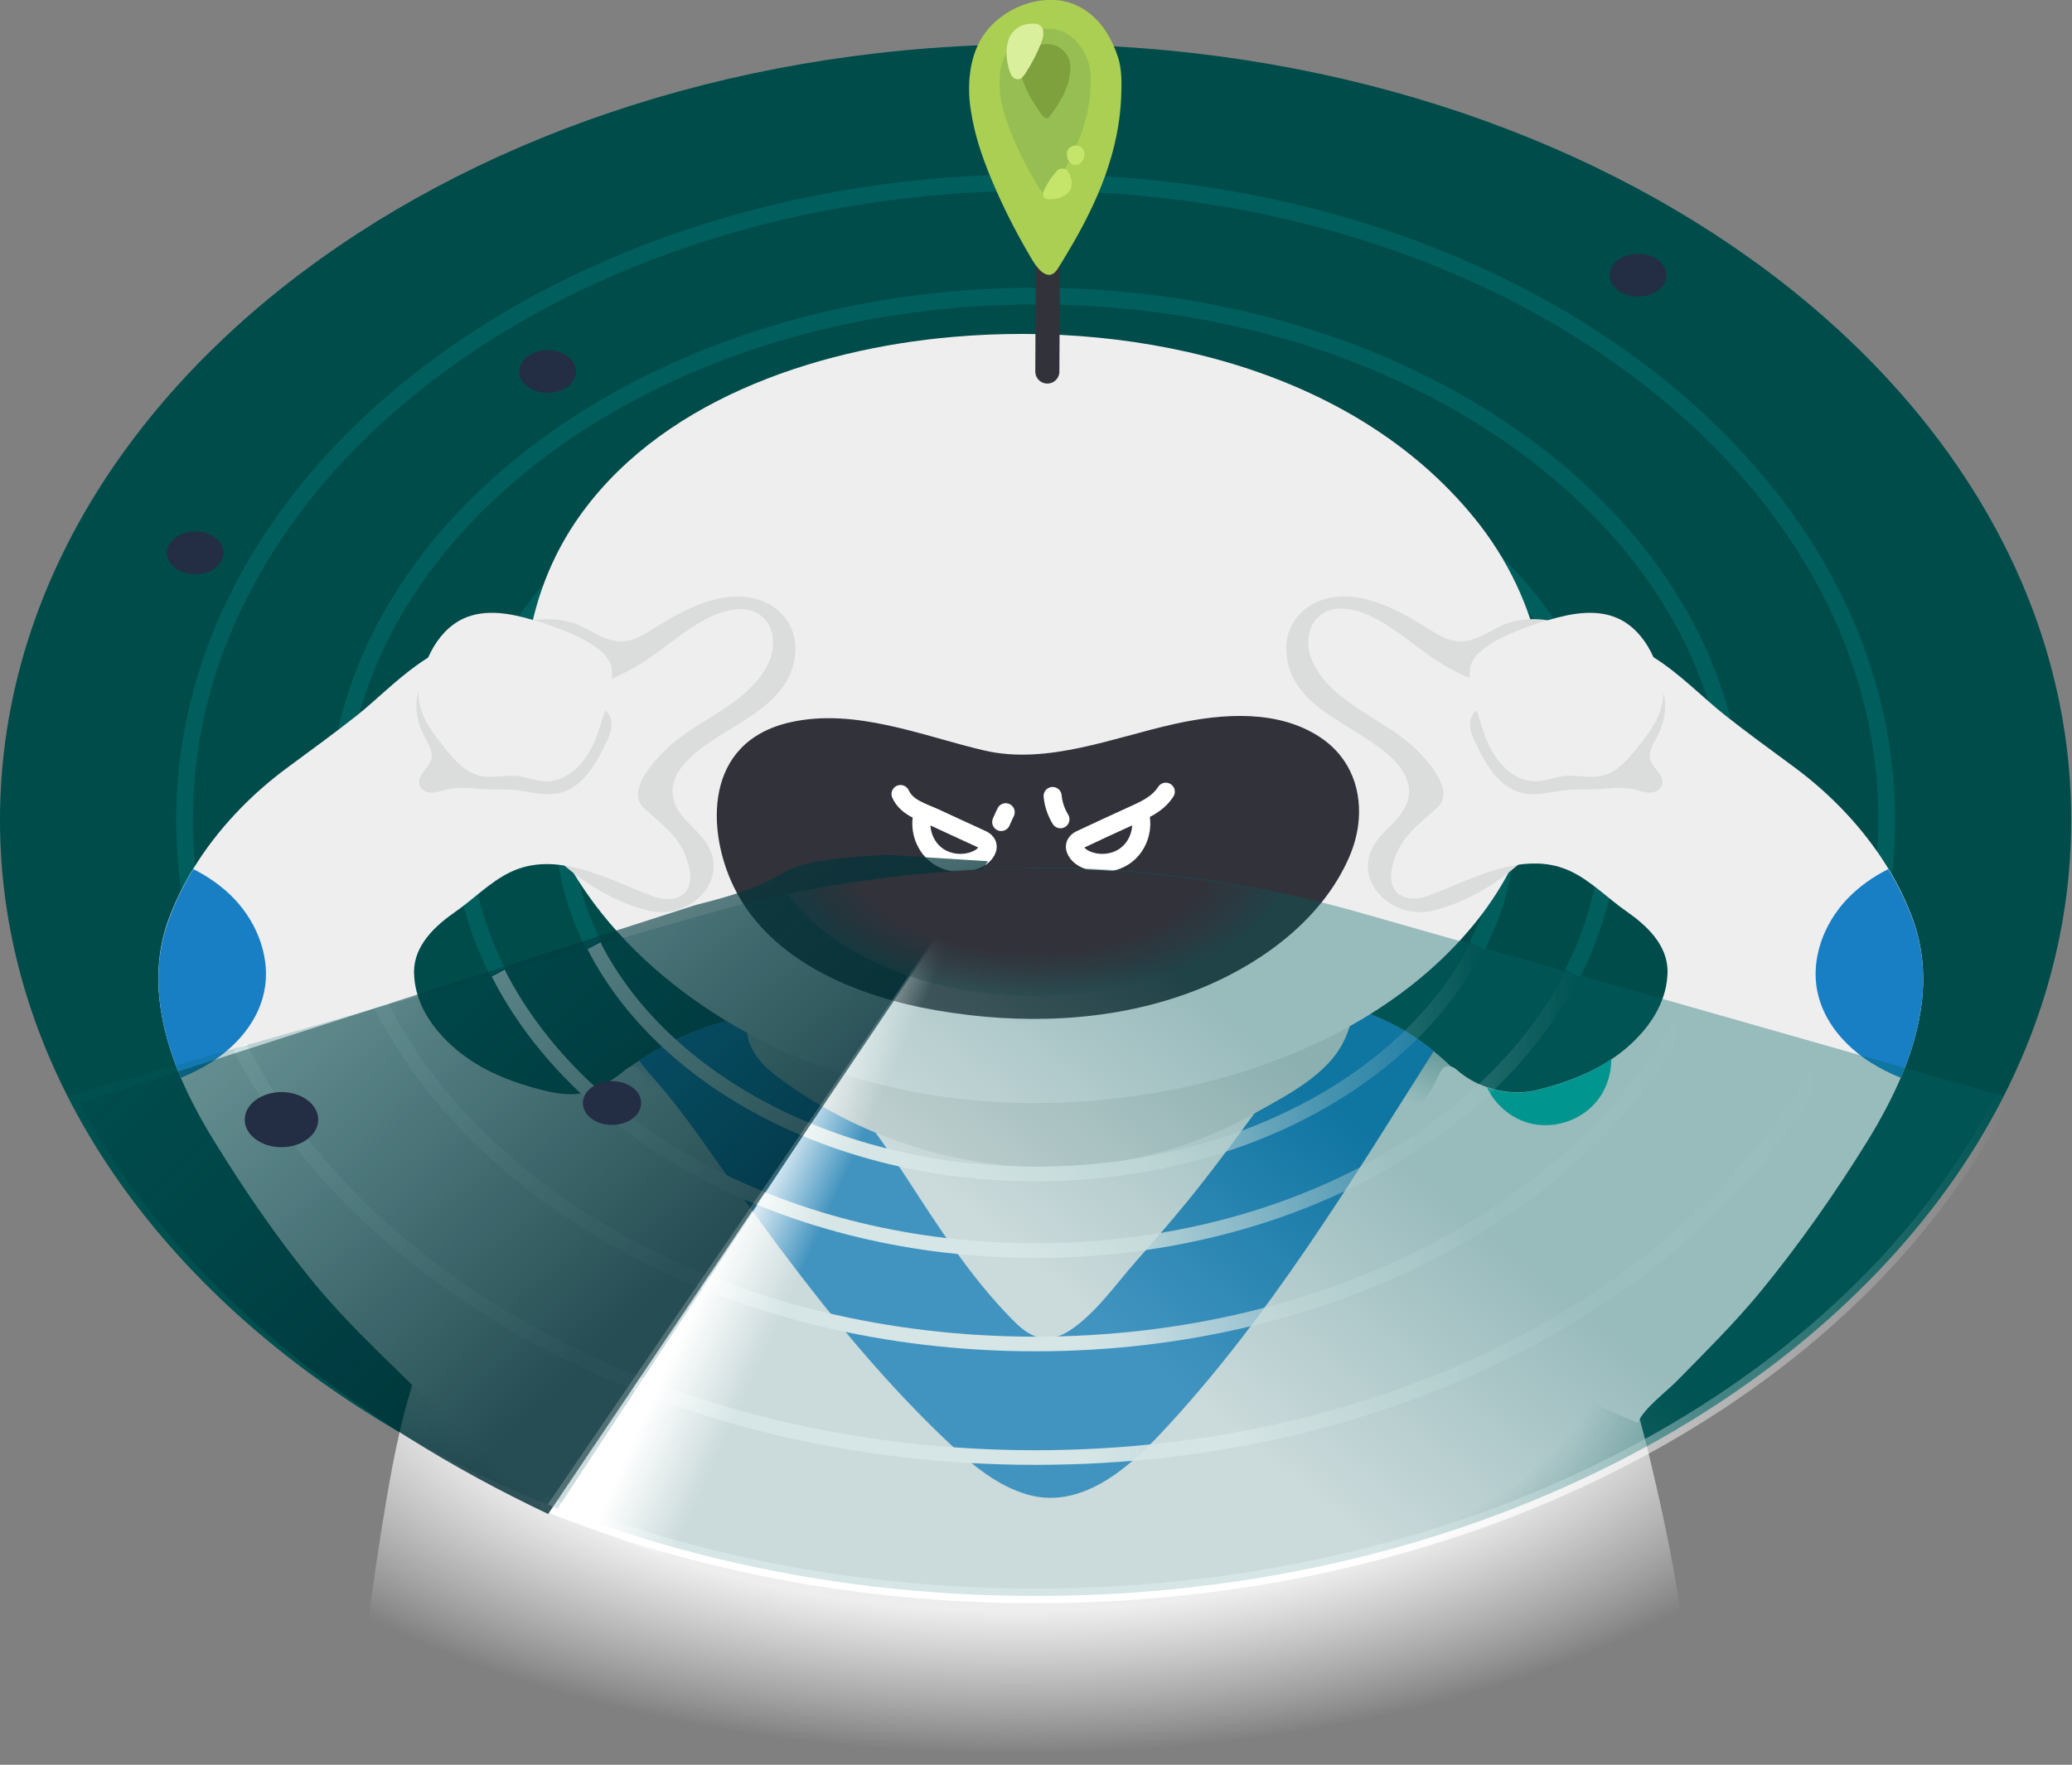 <svg id="ez6u4lq81p81" xmlns="http://www.w3.org/2000/svg" xmlns:xlink="http://www.w3.org/1999/xlink" viewBox="0 0 1060 903" shape-rendering="geometricPrecision" text-rendering="geometricPrecision"><rect x="0" y="0" width="1060" height="903" fill="#808080" stroke="none"/><style><![CDATA[#ez6u4lq81p819_tr {animation: ez6u4lq81p819_tr__tr 3000ms linear infinite normal forwards}@keyframes ez6u4lq81p819_tr__tr { 0% {transform: translate(537.73px,190.1px) rotate(0deg)} 16.667% {transform: translate(537.73px,190.1px) rotate(-10.947deg)} 100% {transform: translate(537.73px,190.1px) rotate(0deg)} }#ez6u4lq81p820_to {animation: ez6u4lq81p820_to__to 3000ms linear infinite normal forwards}@keyframes ez6u4lq81p820_to__to { 0% {transform: translate(536.036px,140.635px);animation-timing-function: cubic-bezier(0.42,0,0.58,1)} 13.333% {transform: translate(528.732px,140.635px)} 66.667% {transform: translate(536.036px,140.635px)} 100% {transform: translate(536.036px,140.635px)} }#ez6u4lq81p820_tr {animation: ez6u4lq81p820_tr__tr 3000ms linear infinite normal forwards}@keyframes ez6u4lq81p820_tr__tr { 0% {transform: rotate(0deg);animation-timing-function: cubic-bezier(0.42,0,0.58,1)} 26.667% {transform: rotate(-19.186deg)} 40% {transform: rotate(-11.247deg)} 53.333% {transform: rotate(-19.186deg)} 66.667% {transform: rotate(-11.247deg)} 83.333% {transform: rotate(-19.186deg)} 100% {transform: rotate(0deg)} }#ez6u4lq81p829_tr {animation: ez6u4lq81p829_tr__tr 3000ms linear infinite normal forwards}@keyframes ez6u4lq81p829_tr__tr { 0% {transform: translate(832.5px,724.8px) rotate(0deg);animation-timing-function: cubic-bezier(0.42,0,0.58,1)} 13.333% {transform: translate(832.5px,724.8px) rotate(-6.926deg)} 100% {transform: translate(832.5px,724.8px) rotate(-6.926deg)} }#ez6u4lq81p836_tr {animation: ez6u4lq81p836_tr__tr 3000ms linear infinite normal forwards}@keyframes ez6u4lq81p836_tr__tr { 0% {transform: translate(298.2px,668.999px) rotate(0deg);animation-timing-function: cubic-bezier(0.42,0,0.58,1)} 13.333% {transform: translate(298.2px,668.999px) rotate(6.627deg)} 100% {transform: translate(298.2px,668.999px) rotate(6.627deg)} }#ez6u4lq81p849_to {animation: ez6u4lq81p849_to__to 3000ms linear infinite normal forwards}@keyframes ez6u4lq81p849_to__to { 0% {transform: translate(313.118px,564.405px)} 50% {transform: translate(357.781px,610.226px)} 100% {transform: translate(313.118px,564.405px)} }#ez6u4lq81p849_tr {animation: ez6u4lq81p849_tr__tr 3000ms linear infinite normal forwards}@keyframes ez6u4lq81p849_tr__tr { 0% {transform: rotate(0deg)} 50% {transform: rotate(-12.806deg)} 100% {transform: rotate(0deg)} }#ez6u4lq81p850 {animation: ez6u4lq81p850__m 3000ms linear infinite normal forwards}@keyframes ez6u4lq81p850__m { 0% {d: path('M529.3,444.3L280.2,769.8L353.9,794.2L529.3,444.3Z')} 50% {d: path('M529.3,444.3L292.017,754.075L358.432,775.401L529.3,444.3Z')} 100% {d: path('M529.3,444.3L274.821,765.657L342.348,784.667L529.3,444.3Z')} }#ez6u4lq81p851 {animation: ez6u4lq81p851__m 3000ms linear infinite normal forwards}@keyframes ez6u4lq81p851__m { 0% {d: path('M470.328,442.064C393.001,446.367,433.425,451.891,363.7,467L15.771,565.593C69.618,656.277,172.2,724.935,280.2,769.9L528.5,445.3L470.328,442.064Z')} 50% {d: path('M463.933,445.681C413.51,457.864,417.1,451.7,363.7,467L34.5,560.9C111.437,654.945,201.439,712.951,313.439,757.851L508.38,461.251L463.933,445.681Z')} 100% {d: path('M463.933,445.681C413.51,457.864,417.1,451.7,363.7,467L8.748,560.219C92.894,678.586,164.571,721.713,281.39,761.932L515.934,469.861L463.933,445.681Z')} }#ez6u4lq81p862 {animation: ez6u4lq81p862_c_o 3000ms linear infinite normal forwards}@keyframes ez6u4lq81p862_c_o { 0% {opacity: 0} 26.667% {opacity: 0} 43.333% {opacity: 1} 83.333% {opacity: 0} 100% {opacity: 1} }#ez6u4lq81p865 {animation: ez6u4lq81p865_c_o 3000ms linear infinite normal forwards}@keyframes ez6u4lq81p865_c_o { 0% {opacity: 0} 10% {opacity: 0} 26.667% {opacity: 1} 73.333% {opacity: 0} 90% {opacity: 1} 100% {opacity: 1} }#ez6u4lq81p866 {animation: ez6u4lq81p866_c_o 3000ms linear infinite normal forwards}@keyframes ez6u4lq81p866_c_o { 0% {opacity: 0} 13.333% {opacity: 1} 66.667% {opacity: 0} 80% {opacity: 1} 100% {opacity: 1} }#ez6u4lq81p870 {animation: ez6u4lq81p870_c_o 3000ms linear infinite normal forwards}@keyframes ez6u4lq81p870_c_o { 0% {opacity: 0} 46.667% {opacity: 0} 63.333% {opacity: 1} 100% {opacity: 1} }#ez6u4lq81p873 {animation: ez6u4lq81p873_c_o 3000ms linear infinite normal forwards}@keyframes ez6u4lq81p873_c_o { 0% {opacity: 0} 36.667% {opacity: 0} 53.333% {opacity: 1} 100% {opacity: 1} }#ez6u4lq81p874 {animation: ez6u4lq81p874_c_o 3000ms linear infinite normal forwards}@keyframes ez6u4lq81p874_c_o { 0% {opacity: 0} 26.667% {opacity: 0} 40% {opacity: 1} 100% {opacity: 1} }#ez6u4lq81p877 {animation: ez6u4lq81p877_c_o 3000ms linear infinite normal forwards}@keyframes ez6u4lq81p877_c_o { 0% {opacity: 0} 26.667% {opacity: 0} 46.667% {opacity: 1} 66.667% {opacity: 0} 86.667% {opacity: 1} 100% {opacity: 1} }#ez6u4lq81p880 {animation: ez6u4lq81p880_c_o 3000ms linear infinite normal forwards}@keyframes ez6u4lq81p880_c_o { 0% {opacity: 0} 13.333% {opacity: 0} 33.333% {opacity: 1} 56.667% {opacity: 0} 76.667% {opacity: 1} 100% {opacity: 1} }#ez6u4lq81p881 {animation: ez6u4lq81p881_c_o 3000ms linear infinite normal forwards}@keyframes ez6u4lq81p881_c_o { 0% {opacity: 0} 20% {opacity: 1} 46.667% {opacity: 0} 66.667% {opacity: 1} 100% {opacity: 1} }]]></style><defs><radialGradient id="ez6u4lq81p810-fill" cx="0" cy="0" r="1" spreadMethod="pad" gradientUnits="userSpaceOnUse" gradientTransform="matrix(0 253.978 -522.838 0 520.574 675.773)"><stop id="ez6u4lq81p810-fill-0" offset="58.29%" stop-color="rgb(238,238,239)"/><stop id="ez6u4lq81p810-fill-1" offset="74.12%" stop-color="rgba(245,245,246,0.45)"/><stop id="ez6u4lq81p810-fill-2" offset="87.08%" stop-color="rgba(255,255,255,0)"/></radialGradient><linearGradient id="ez6u4lq81p843-stroke" x1="120.263" y1="641.538" x2="939.244" y2="641.538" spreadMethod="pad" gradientUnits="userSpaceOnUse"><stop id="ez6u4lq81p843-stroke-0" offset="53.2%" stop-color="rgb(255,255,255)"/><stop id="ez6u4lq81p843-stroke-1" offset="100%" stop-color="rgba(255,255,255,0)"/></linearGradient><linearGradient id="ez6u4lq81p844-stroke" x1="192.778" y1="602.131" x2="866.729" y2="602.131" spreadMethod="pad" gradientUnits="userSpaceOnUse"><stop id="ez6u4lq81p844-stroke-0" offset="53.2%" stop-color="rgb(255,255,255)"/><stop id="ez6u4lq81p844-stroke-1" offset="100%" stop-color="rgba(255,255,255,0)"/></linearGradient><linearGradient id="ez6u4lq81p845-stroke" x1="252.373" y1="569.746" x2="807.134" y2="569.746" spreadMethod="pad" gradientUnits="userSpaceOnUse"><stop id="ez6u4lq81p845-stroke-0" offset="53.2%" stop-color="rgb(255,255,255)"/><stop id="ez6u4lq81p845-stroke-1" offset="100%" stop-color="rgba(255,255,255,0)"/></linearGradient><linearGradient id="ez6u4lq81p846-stroke" x1="301.35" y1="543.131" x2="758.158" y2="543.131" spreadMethod="pad" gradientUnits="userSpaceOnUse"><stop id="ez6u4lq81p846-stroke-0" offset="53.2%" stop-color="rgb(255,255,255)"/><stop id="ez6u4lq81p846-stroke-1" offset="100%" stop-color="rgba(255,255,255,0)"/></linearGradient><linearGradient id="ez6u4lq81p847-stroke" x1="277.432" y1="688.719" x2="1027.78" y2="688.719" spreadMethod="pad" gradientUnits="userSpaceOnUse"><stop id="ez6u4lq81p847-stroke-0" offset="53.2%" stop-color="rgb(255,255,255)"/><stop id="ez6u4lq81p847-stroke-1" offset="100%" stop-color="rgba(255,255,255,0)"/></linearGradient><linearGradient id="ez6u4lq81p850-fill" x1="388.313" y1="598.405" x2="436.413" y2="623.767" spreadMethod="pad" gradientUnits="userSpaceOnUse"><stop id="ez6u4lq81p850-fill-0" offset="13.98%" stop-color="rgb(255,255,255)"/><stop id="ez6u4lq81p850-fill-1" offset="100%" stop-color="rgba(255,255,255,0)"/></linearGradient><linearGradient id="ez6u4lq81p851-fill" x1="380.57" y1="629.232" x2="-12.032" y2="156.241" spreadMethod="pad" gradientUnits="userSpaceOnUse"><stop id="ez6u4lq81p851-fill-0" offset="0%" stop-color="rgb(0,44,51)"/><stop id="ez6u4lq81p851-fill-1" offset="100%" stop-color="rgba(0,98,99,0)"/></linearGradient><linearGradient id="ez6u4lq81p852-fill" x1="607.336" y1="713.036" x2="712.179" y2="586.468" spreadMethod="pad" gradientUnits="userSpaceOnUse"><stop id="ez6u4lq81p852-fill-0" offset="0%" stop-color="rgb(255,255,255)"/><stop id="ez6u4lq81p852-fill-1" offset="100%" stop-color="rgb(0,98,99)"/></linearGradient><radialGradient id="ez6u4lq81p853-fill" cx="0" cy="0" r="1" spreadMethod="pad" gradientUnits="userSpaceOnUse" gradientTransform="matrix(0 86.488 -176.516 0 528.165 443.232)"><stop id="ez6u4lq81p853-fill-0" offset="50.09%" stop-color="rgb(50,50,58)"/><stop id="ez6u4lq81p853-fill-1" offset="62.76%" stop-color="rgba(47,53,60,0.663)"/><stop id="ez6u4lq81p853-fill-2" offset="72.06%" stop-color="rgba(38,62,68,0.415)"/><stop id="ez6u4lq81p853-fill-3" offset="80.27%" stop-color="rgba(22,77,81,0.197)"/><stop id="ez6u4lq81p853-fill-4" offset="87.68%" stop-color="rgba(0,98,99,0)"/></radialGradient></defs><g id="ez6u4lq81p82" clip-path="url(#ez6u4lq81p882)"><g id="ez6u4lq81p83"><path id="ez6u4lq81p84" d="M529.8,816.6C822.4,816.6,1059.6,638.857,1059.6,419.6C1059.6,200.343,822.4,22.6,529.8,22.6C237.2,22.6,0,200.343,0,419.6C0,638.857,237.2,816.6,529.8,816.6Z" fill="rgb(0,76,75)" stroke="none" stroke-width="1.333"/><path id="ez6u4lq81p85" d="M122.8,535.699C104.5,499.599,94.4,460.499,94.4,419.599C94.4,239.399,289.3,93.399,529.8,93.399C770.3,93.399,965.2,239.499,965.2,419.599C965.2,460.499,955.2,499.599,936.8,535.699" fill="none" stroke="rgb(0,95,93)" stroke-width="8.484" stroke-miterlimit="10"/><path id="ez6u4lq81p86" d="M195.3,514.999C180.2,485.399,172,453.199,172,419.599C172,271.499,332.2,151.499,529.8,151.499C727.4,151.499,887.6,271.499,887.6,419.599C887.6,453.199,879.3,485.399,864.3,514.999" fill="none" stroke="rgb(0,95,93)" stroke-width="8.484" stroke-miterlimit="10"/><path id="ez6u4lq81p87" d="M254.9,498C242.5,473.6,235.7,447.2,235.7,419.6C235.7,297.9,367.3,199.3,529.7,199.3C692.1,199.3,823.7,297.9,823.7,419.6C823.7,447.2,816.9,473.7,804.5,498" fill="none" stroke="rgb(0,95,93)" stroke-width="8.484" stroke-miterlimit="10"/><path id="ez6u4lq81p88" d="M303.9,483.999C293.7,463.999,288.1,442.299,288.1,419.599C288.1,319.599,396.3,238.499,529.8,238.499C663.3,238.499,771.5,319.599,771.5,419.599C771.5,442.299,765.9,463.999,755.7,483.999" fill="none" stroke="rgb(0,95,93)" stroke-width="8.484" stroke-miterlimit="10"/><g id="ez6u4lq81p89"><path id="ez6u4lq81p810" d="M864.6,902.5L181,896.3C181.3,896.3,183.8,868,184.1,865.4C187.4,836,191.2,806.7,196,777.5C200,753,204.3,728.7,212.1,705C228.4,655.4,256.2,610.2,292.1,572.3C314.3,548.8,340.4,530.8,371.8,522.3C382.9,519.3,394.1,519,405.3,520.4C435.6,524.1,466.1,539.3,497.3,542C557.9,547.2,615.8,504.3,676,512.6C678,512.9,680,513.2,682,513.6C702,517.4,719,526.1,733.5,537.9C753.6,554.2,768.9,576.5,782.8,598.1C797.2,620.5,809.5,644.2,819.7,668.7C829.6,692.7,837,717.7,843.2,742.9C855.7,794.7,866.6,848.7,864.6,902.5Z" fill="url(#ez6u4lq81p810-fill)" stroke="none" stroke-width="1.333"/><path id="ez6u4lq81p811" d="M733.5,537.8C690.7,605.3,648.9,674.8,594.1,733.2C576.7,751.7,552.8,772.6,525.5,764.7C510.4,760.3,497.9,750,486.5,739.3C440.6,696.4,402,644,365.9,593C356.2,579.3,346.9,566.1,336,553.6C334,551.3,330.1,547.1,326.9,542.5C340.5,533.6,355.5,526.7,371.9,522.3C383,519.3,394.2,519,405.4,520.4C408.6,525.2,411.6,530,414.6,534.2C431.2,556.8,448.3,578.9,463.6,602.4C480.1,627.8,496.5,653.5,517.8,675.1C521.9,679.3,526.5,683.4,532.3,684.5C537.4,685.5,542.8,683.7,547.1,680.9C560.4,672.3,571.1,656.7,581.6,644.9C593.4,631.6,605,618.1,615.9,604.1C633.7,581.2,650.7,557.7,666.9,533.7C671.8,526.4,676.6,519.4,682.1,513.6C701.9,517.3,718.9,526,733.5,537.8Z" fill="rgb(24,127,196)" stroke="none" stroke-width="1.333"/></g><g id="ez6u4lq81p812"><path id="ez6u4lq81p813" d="M555.5,596.399C585.7,593.699,615.1,584.799,641.6,569.799C658.1,560.499,679.2,550.199,687.7,532.299C699.3,507.999,691.3,478.399,675.2,458.199C665.7,446.199,653.6,436.299,640.1,429.199C619.6,418.399,596.8,414.299,574.3,413.999C548.8,413.699,523.4,418.299,499.2,427.399C473.1,437.099,448.4,451.799,426.5,470.699C415.5,480.199,405.2,490.599,395.7,502.099C386.9,512.799,376.7,523.399,385.8,538.599C389.2,544.199,394.1,548.199,399,551.899C435.4,578.999,480.7,595.099,526,597.099C535.9,597.499,545.7,597.199,555.5,596.399Z" fill="rgb(219,220,220)" stroke="none" stroke-width="1.333"/><path id="ez6u4lq81p814" d="M789.1,341.4C797,387.1,784.5,434.6,755.8,470.8C694.5,548.1,574.7,574.6,481.3,561C460.7,558,440.4,553,420.8,545.9C358.9,523.5,298.8,476.4,277.4,412.2C261.4,364.3,265.8,309.9,294,267.7C335.5,205.7,416.2,178.6,487.4,172.4C583.4,164,695.6,189.2,757.3,268.9C773.9,290.5,784.6,315.4,789.1,341.4Z" fill="rgb(238,238,239)" stroke="none" stroke-width="1.333"/><path id="ez6u4lq81p815" d="M694.8,422.3C694.1,427.6,692.6,432.9,690.5,437.9C676,472.2,641.3,496.1,607.3,508.4C566.6,523.1,521.5,524.3,479.2,517C439.3,510.1,394,492.3,375.3,453.6C361.6,425.3,359.7,379.7,404.2,369.6C437.6,362,472.5,376.8,503.5,384C535.6,391.5,569.6,377.4,600.6,370.5C626.1,364.8,654.1,363.2,675.3,377.2C691.6,388,697,405.4,694.8,422.3Z" fill="rgb(50,50,58)" stroke="none" stroke-width="1.333"/><path id="ez6u4lq81p816" d="M596.4,405.1C592,411.9,584.9,414.6,577.8,417.9C569.7,421.6,561.6,425.3,553.6,429.1C552.4,429.6,551.2,430.2,550.5,431.3C548.7,434,551.3,437.5,554.2,439.1C561.1,442.9,570.3,442.2,576.4,437.3C582.6,432.4,585.3,423.6,583.1,416" fill="none" stroke="rgb(255,255,255)" stroke-width="9.232" stroke-linecap="round" stroke-linejoin="round" stroke-miterlimit="10"/><path id="ez6u4lq81p817" d="M460.7,406.3C463.9,413.4,471.9,415.4,478.4,418.4C486.1,422,493.8,425.5,501.6,429.1C502.8,429.6,504,430.2,504.7,431.3C506.5,434,503.9,437.5,501,439.1C494.1,442.9,484.9,442.2,478.8,437.3C472.6,432.4,469.9,423.6,472.1,416" fill="none" stroke="rgb(255,255,255)" stroke-width="9.232" stroke-linecap="round" stroke-linejoin="round" stroke-miterlimit="10"/><g id="ez6u4lq81p818"><g id="ez6u4lq81p819_tr" transform="translate(537.73,190.1) rotate(0)"><path id="ez6u4lq81p819" d="M534.7,85.6C536.8,120.3,535.8,155.3,535.8,190.1" transform="translate(-537.73,-190.1)" fill="none" stroke="rgb(50,50,58)" stroke-width="12.334" stroke-linecap="round" stroke-linejoin="round" stroke-miterlimit="10"/></g><g id="ez6u4lq81p820_to" transform="translate(536.036,140.635)"><g id="ez6u4lq81p820_tr" transform="rotate(0)"><g id="ez6u4lq81p820" transform="translate(-536.036,-140.635)"><path id="ez6u4lq81p821" d="M496,39.8C496.9,29.6,500.2,20,507.6,12.6C515.9,4.3,528,-0.7,539.8,-0C550.5,0.6,559.5,6.8,565.4,15.5C568.3,19.9,570.5,24.7,572.1,29.7C574,36.1,573.8,42.6,573.6,49.3C572.5,77.8,561.5,103.3,547.2,127.5C545.3,130.7,543.4,133.9,541.4,137.1C536.8,144.8,531.3,138.3,528.2,133.2C521.3,121.6,514.9,109.5,509.5,97.1C504,84.6,499,71.4,496.9,57.8C495.8,51.9,495.5,45.9,496,39.8Z" fill="rgb(170,207,82)" stroke="none" stroke-width="1.333"/><path id="ez6u4lq81p822" d="M511.5,38.699C512,32.599,514,26.799,518.4,22.399C523.4,17.399,530.6,14.399,537.7,14.799C544.1,15.199,549.5,18.899,553,24.099C554.8,26.699,556.1,29.599,557,32.599C558.2,36.399,558,40.399,557.9,44.399C557.3,61.499,550.6,76.699,542,91.299C540.9,93.199,539.7,95.099,538.5,97.099C535.7,101.699,532.4,97.799,530.6,94.699C526.5,87.799,522.6,80.499,519.4,72.999C516.1,65.499,513.1,57.599,511.8,49.399C511.4,45.999,511.2,42.299,511.5,38.699Z" fill="rgb(150,190,82)" stroke="none" stroke-width="1.333"/><path id="ez6u4lq81p823" d="M522.1,33.3C522.4,30.6,523.5,28,525.9,26C528.6,23.8,532.6,22.4,536.4,22.6C539.9,22.8,542.8,24.4,544.8,26.8C545.8,28,546.5,29.3,547,30.6C547.6,32.3,547.6,34.1,547.5,35.9C547.2,43.6,543.5,50.4,538.9,56.9C538.3,57.8,537.6,58.6,537,59.5C535.5,61.6,533.7,59.8,532.7,58.4C530.5,55.3,528.4,52,526.6,48.7C524.8,45.3,523.2,41.8,522.5,38.1C522,36.6,521.9,35,522.1,33.3Z" fill="rgb(126,160,61)" stroke="none" stroke-width="1.333"/><path id="ez6u4lq81p824" d="M515.7,20.9C517.7,14.8,522.8,11.8,529.1,12.1C534.8,12.4,534.3,17.8,532.7,21.9C530.5,27.5,527.7,32.8,524.4,37.8C523.6,39,522.6,40.3,521.2,40.5C519.9,40.8,518.5,40,517.7,38.9C516.9,37.8,516.5,36.5,516.1,35.2C514.9,30.6,514.3,25.6,515.8,21C515.7,21,515.7,20.9,515.7,20.9Z" fill="rgb(217,239,156)" stroke="none" stroke-width="1.333"/><path id="ez6u4lq81p825" d="M547.8,96.5C546.4,99.9,542.5,101.8,537.5,102C533,102.2,533.2,99.2,534.3,96.9C535.8,93.8,537.8,90.8,540.3,87.9C540.9,87.2,541.6,86.5,542.7,86.3C543.7,86.1,544.9,86.4,545.6,86.9C546.3,87.4,546.7,88.1,547,88.8C548.1,91.2,548.8,93.9,547.8,96.4C547.9,96.4,547.9,96.4,547.8,96.5Z" fill="rgb(196,229,106)" stroke="none" stroke-width="1.333"/><path id="ez6u4lq81p826" d="M546.6,76.199C548,74.399,550.9,73.899,552.9,75.199C556.2,77.399,554.9,82.899,551.4,84.199C550.4,84.599,549.2,84.399,548.5,83.999C546,82.699,544.9,78.599,546.5,76.299L546.6,76.199Z" fill="rgb(196,229,106)" stroke="none" stroke-width="1.333"/></g></g></g></g><path id="ez6u4lq81p827" d="M538.5,407.3C538.9,411.5,540.3,415.6,542.5,419.2" fill="none" stroke="rgb(255,255,255)" stroke-width="9.232" stroke-linecap="round" stroke-linejoin="round" stroke-miterlimit="10"/><path id="ez6u4lq81p828" d="M514.5,415.6C513.7,417.3,512.9,418.9,512.2,420.6" fill="none" stroke="rgb(255,255,255)" stroke-width="9.232" stroke-linecap="round" stroke-linejoin="round" stroke-miterlimit="10"/></g><g id="ez6u4lq81p829_tr" transform="translate(832.5,724.8) rotate(0)"><g id="ez6u4lq81p829" transform="translate(-832.5,-724.8)"><path id="ez6u4lq81p830" d="M757.7,325.5C753.6,327.4,749.4,328.7,744.5,328C738.9,327.2,734.1,323.8,729.4,320.9C714.7,311.8,696.1,301.7,678.3,306.4C666.3,309.5,657.4,320,658,332.7C659.3,364.8,698.8,371.1,715.7,391.9C721.3,398.7,722.8,407,717.9,414.7C714.6,419.9,709.7,423.8,705.8,428.4C688.7,448.3,711.2,471.5,733.4,465.9C783,453.3,826.3,396,815.7,344.4C813.6,334.1,810.4,324.6,800.3,320C792.2,316.3,782.2,316,773.7,318.2C767.8,319.6,762.9,323.1,757.7,325.5Z" fill="rgb(219,220,220)" stroke="none" stroke-width="1.333"/><path id="ez6u4lq81p831" d="M972.4,551.501C967.7,562.401,962,573.001,956,582.801C939.2,610.101,920.8,636.3,900.5,661.1C887.3,677.1,872.5,691.701,858,706.501C852.1,712.501,841.1,720.4,837.8,728.1C801.4,712.5,766.1,694.201,732.5,673.301C709.7,659.201,688.1,633.601,699.4,604.701C701.3,599.801,704.1,595.301,707.4,591.301C709,589.401,710.8,587.8,712,585.6C713.5,583.1,715.2,580.701,716.9,578.301C720.7,572.801,724.8,567.5,729,562.3C732.2,558.4,734.1,553.901,736.4,549.401C737.1,548.001,737.9,546.4,739.4,545.8C740.6,545.3,742,545.501,743.1,546.001C744,546.401,744.7,546.901,745.4,547.501C749.8,551.401,755.1,554.4,760.8,556.3C769,559.1,778,559.8,786.1,557.8C796.6,555.2,807.1,551.7,816.7,546.6C819.3,545.2,821.9,543.701,824.4,542.001C825.9,541.001,827.4,539.9,828.9,538.8C839.2,530.8,848.3,520.1,851.7,507.3C852.6,504,853,500.7,853.1,497.3C853.2,483.5,842.4,473.501,831.9,466.201C822.7,459.801,814.4,451.201,804.3,446.201C795.3,441.701,785.9,441.101,776.4,442.501C760.6,444.901,744.9,453,730.9,458.3C724,460.9,714.2,460.601,712.1,452.001C711.3,448.701,711.8,445.301,712.6,442.001C716.3,428.101,725.8,422.101,735.5,413.001C745.3,403.801,727.7,386.001,720.9,380.201C705,366.801,680.6,358.501,671.5,338.601C668,331.001,668.4,321.001,674.7,315.401C678.1,312.401,682.7,311.101,687.2,311.401C706.1,312.601,723.2,331.501,739,340.501C743.1,342.801,747.4,345.201,752,347.001C758.2,349.601,764.7,351.201,771.3,350.701C786.6,349.501,795.4,333.501,810.4,329.001C811.8,328.601,813.3,328.201,814.8,328.001C826,326.501,836.3,330.3,845.9,336.3C859.3,344.6,871.4,357.201,882.4,365.901C893.7,374.801,905.5,383.401,917.3,392.101C936.3,406.001,953.5,423.9,966,444.4C971.2,452.9,975.5,461.801,978.8,471.001C988.4,498.001,983.3,525.901,972.4,551.501Z" fill="rgb(238,238,239)" stroke="none" stroke-width="1.333"/><path id="ez6u4lq81p832" d="M826.1,367.001C823.6,368.401,821,369.501,818.3,370.301C809.4,373.101,804.3,379.501,796.5,384.401C791.6,387.501,785.1,389.101,779.9,386.401C774.5,383.601,772.3,374.301,768.9,369.301C766.2,365.401,760.1,359.801,755.1,363.701C752.7,365.601,751.8,368.901,752.1,371.901C752.4,374.901,753.7,377.801,755,380.501C760.9,392.701,768.8,406.301,784.1,406.401C789.3,406.401,794.4,405.201,799.5,404.501C805.6,403.601,811.6,404.101,817.6,403.801C824.3,403.401,830,402.401,836.7,404.101C839.2,404.701,841.7,405.601,844.2,405.601C846.8,405.501,849.5,404.201,850.3,401.701C851,399.401,849.8,397.001,848.4,395.101C847,393.201,845.2,391.401,844.4,389.201C842.9,384.601,846.2,380.001,848.4,375.601C851.1,370.201,852.3,364.001,851.7,358.001C851.4,354.701,849.9,350.701,846.6,350.201C843.2,349.701,840.7,353.101,838.7,355.901C835.4,360.601,831,364.301,826.1,367.001Z" fill="rgb(219,220,220)" stroke="none" stroke-width="1.333"/><path id="ez6u4lq81p833" d="M972.4,551.5C967,549.3,961.8,546.7,956.9,543.6C943.9,535.3,933,522.8,929.8,507.7C926.2,490.9,932.9,472.9,944.7,460.3C950.8,453.8,958.1,448.7,966,444.7C971.2,453.2,975.5,462.1,978.8,471.3C988.4,498,983.3,525.9,972.4,551.5Z" fill="rgb(24,127,196)" stroke="none" stroke-width="1.333"/><path id="ez6u4lq81p834" d="M791.7,398.9C794.8,398.2,797.9,397.3,801,397C807.2,396.5,813.6,398.4,819.7,396.9C827.3,395.1,832.8,388.6,837.7,382.5C843,375.8,848.7,368.6,850.4,360C852.2,351.3,848.5,341.3,844.6,333.6C840.9,326.4,835.3,319.9,827.9,316.5C816.8,311.4,803.8,313.8,792.1,317.3C789.2,318.1,786.4,319,783.6,320C774.1,323.4,752.9,331.1,752,342.7C751.2,352.1,754.6,360.3,757.2,369C759.5,376.7,762.1,384,767.5,390.4C771.8,395.5,777.9,399.5,784.6,399.8C786.9,399.9,789.3,399.5,791.7,398.9Z" fill="rgb(238,238,239)" stroke="none" stroke-width="1.333"/><path id="ez6u4lq81p835" d="M824.3,542C824.3,550.2,821.5,558.3,816,564.5C807.7,573.9,794,577.9,782,574.6C772.7,572,764.8,565.1,760.7,556.4C768.9,559.2,777.9,559.9,786,557.9C796.5,555.3,807,551.8,816.6,546.7C819.3,545.2,821.9,543.7,824.3,542Z" fill="rgb(0,177,169)" stroke="none" stroke-width="1.333"/></g></g><g id="ez6u4lq81p836_tr" transform="translate(298.2,668.999) rotate(0)"><g id="ez6u4lq81p836" transform="translate(-298.2,-668.999)"><path id="ez6u4lq81p837" d="M307.2,325.5C311.3,327.4,315.5,328.7,320.4,328C326,327.2,330.8,323.8,335.5,320.9C350.2,311.8,368.8,301.7,386.6,306.4C398.6,309.5,407.5,320,406.9,332.7C405.6,364.8,366.1,371.1,349.2,391.9C343.6,398.7,342.1,407,347,414.7C350.3,419.9,355.2,423.8,359.1,428.4C376.2,448.3,353.7,471.5,331.5,465.9C281.9,453.3,238.6,396,249.2,344.4C251.3,334.1,254.5,324.6,264.6,320C272.7,316.3,282.7,316,291.2,318.2C297.1,319.6,302,323.1,307.2,325.5Z" fill="rgb(219,220,220)" stroke="none" stroke-width="1.333"/><path id="ez6u4lq81p838" d="M92.5,551.5C97.2,562.4,102.9,573,108.9,582.8C124.7,608.5,141.7,633.5,160.9,656.8C180.9,681,204.3,701.5,226.1,723.9C229.5,727.4,233,731,237.4,733.2C244.9,736.9,253.3,735.9,261.3,734.6C269.6,733.2,277.5,734.8,286,734.6C305.5,734,325.3,726,338.9,711.9C354.9,695.3,354.9,672.3,360.5,651C364.8,634.3,372.8,623,365.6,604.8C363.7,599.9,360.9,595.4,357.6,591.4C356,589.5,354.2,587.9,353,585.8C351.5,583.3,349.8,580.9,348.1,578.5C344.3,573,340.2,567.7,336,562.5C332.8,558.6,330.9,554.1,328.6,549.6C327.9,548.2,327,546.6,325.6,546C324.4,545.5,323,545.7,321.9,546.2C320,547,318.9,548.6,317.3,549.7C315.6,550.9,313.8,552.1,312,553.2C308.4,555.4,304.6,557.3,300.6,558.6C293.4,560.9,286,559.8,278.8,558.1C263.6,554.4,248.5,548.8,236,539.1C225.7,531.1,216.6,520.4,213.2,507.6C212.3,504.3,211.9,501,211.8,497.6C211.7,483.8,222.5,473.8,233,466.5C242.2,460.1,250.5,451.5,260.6,446.5C284.7,434.5,311.6,450.2,333.9,458.6C340.8,461.2,350.6,460.9,352.7,452.3C353.5,449,353,445.6,352.2,442.3C348.5,428.4,339,422.4,329.3,413.3C319.5,404.1,337.1,386.3,343.9,380.5C359.8,367.1,384.2,358.8,393.3,338.9C396.8,331.3,396.4,321.3,390.1,315.7C386.7,312.7,382.1,311.4,377.6,311.7C358.7,312.9,341.6,331.8,325.8,340.8C316.2,346.3,304.9,352,293.5,351.1C276.7,349.8,267.8,330.7,249.9,328.4C223.2,324.9,201.2,351.3,182.3,366.3C171,375.2,159.2,383.8,147.4,392.5C128.4,406.4,111.2,424.3,98.7,444.8C93.5,453.3,89.2,462.2,85.9,471.4C76.5,498,81.7,525.9,92.5,551.5Z" fill="rgb(238,238,239)" stroke="none" stroke-width="1.333"/><path id="ez6u4lq81p839" d="M238.8,367.001C241.3,368.401,243.9,369.501,246.6,370.301C255.5,373.101,260.6,379.501,268.4,384.401C273.3,387.501,279.8,389.101,285,386.401C290.4,383.601,292.6,374.301,296,369.301C298.7,365.401,304.8,359.801,309.8,363.701C312.2,365.601,313.1,368.901,312.8,371.901C312.5,374.901,311.2,377.801,309.9,380.501C304,392.701,296.1,406.301,280.8,406.401C275.6,406.401,270.5,405.201,265.4,404.501C259.3,403.601,253.3,404.101,247.3,403.801C240.6,403.401,234.9,402.401,228.2,404.101C225.7,404.701,223.2,405.601,220.7,405.601C218.2,405.601,215.4,404.201,214.6,401.701C213.9,399.401,215.1,397.001,216.5,395.101C217.9,393.201,219.7,391.401,220.5,389.201C222,384.601,218.7,380.001,216.5,375.601C213.8,370.201,212.6,364.001,213.2,358.001C213.5,354.701,215,350.701,218.3,350.201C221.7,349.701,224.2,353.101,226.2,355.901C229.5,360.601,233.9,364.301,238.8,367.001Z" fill="rgb(219,220,220)" stroke="none" stroke-width="1.333"/><path id="ez6u4lq81p840" d="M273.3,398.9C270.2,398.2,267.1,397.3,264,397C257.8,396.5,251.4,398.4,245.3,396.9C237.7,395.1,232.2,388.6,227.3,382.5C222,375.8,216.3,368.6,214.6,360C212.8,351.3,216.5,341.3,220.4,333.6C224.1,326.4,229.7,319.9,237.1,316.5C248.2,311.4,261.2,313.8,272.9,317.3C275.8,318.1,278.6,319,281.4,320C290.9,323.4,312.1,331.1,313,342.7C313.8,352.1,310.4,360.3,307.8,369C305.5,376.7,302.9,384,297.5,390.4C293.2,395.5,287.1,399.5,280.4,399.8C278,399.9,275.6,399.5,273.3,398.9Z" fill="rgb(238,238,239)" stroke="none" stroke-width="1.333"/><path id="ez6u4lq81p841" d="M92.5,551.5C97.9,549.3,103.1,546.7,108,543.6C121,535.3,131.9,522.8,135.1,507.7C138.7,490.9,132,472.9,120.2,460.3C114.1,453.8,106.8,448.7,98.9,444.7C93.7,453.2,89.4,462.1,86.1,471.3C76.5,498,81.7,525.9,92.5,551.5Z" fill="rgb(24,127,196)" stroke="none" stroke-width="1.333"/></g></g><g id="ez6u4lq81p842"><path id="ez6u4lq81p843" d="M936.7,535.7C874.3,658.6,715.6,745.8,529.7,745.8C343.8,745.8,185.2,658.5,122.7,535.7" fill="none" stroke="url(#ez6u4lq81p843-stroke)" stroke-width="7.482" stroke-linejoin="round" stroke-miterlimit="10"/><path id="ez6u4lq81p844" d="M864.2,515C812.9,616,682.5,687.7,529.7,687.7C376.9,687.7,246.6,616,195.3,515" fill="none" stroke="url(#ez6u4lq81p844-stroke)" stroke-width="7.482" stroke-linejoin="round" stroke-miterlimit="10"/><path id="ez6u4lq81p845" d="M804.6,498C762.4,581,655.3,639.9,529.7,639.9C404.1,639.9,297.1,581,254.9,498" fill="none" stroke="url(#ez6u4lq81p845-stroke)" stroke-width="7.482" stroke-linejoin="round" stroke-miterlimit="10"/><path id="ez6u4lq81p846" d="M755.7,484C721,552.2,632.9,600.7,529.8,600.7C426.7,600.7,338.5,552.2,303.9,484" fill="none" stroke="url(#ez6u4lq81p846-stroke)" stroke-width="7.482" stroke-linejoin="round" stroke-miterlimit="10"/><path id="ez6u4lq81p847" d="M1025,560.899C949,710.399,755.9,816.599,529.8,816.599C439.6,816.599,354.6,799.699,280.3,769.899" fill="none" stroke="url(#ez6u4lq81p847-stroke)" stroke-width="7.482" stroke-linecap="round" stroke-linejoin="round" stroke-miterlimit="10"/></g><path id="ez6u4lq81p848" d="M1025,560.899C949,710.399,755.9,816.599,529.8,816.599C303.7,816.599,110.5,710.399,34.5,560.899L363.7,466.999C472,436.099,587.4,436.099,695.7,466.999L1025,560.899Z" opacity="0.2" fill="rgb(0,98,99)" stroke="none" stroke-width="1.333"/><g id="ez6u4lq81p849_to" transform="translate(313.118,564.405)"><g id="ez6u4lq81p849_tr" transform="rotate(0)"><g id="ez6u4lq81p849" transform="translate(-313.118,-564.405)"><path id="ez6u4lq81p850" d="M529.3,444.3L280.2,769.8L353.9,794.2L529.3,444.3Z" transform="matrix(0.89 0 0 1.035 34.205 -22.315)" fill="url(#ez6u4lq81p850-fill)" stroke="none" stroke-width="1.333"/><path id="ez6u4lq81p851" d="M470.328,442.064C393.001,446.367,433.425,451.891,363.7,467L15.771,565.593C69.618,656.277,172.2,724.935,280.2,769.9L528.5,445.3L470.328,442.064Z" transform="matrix(0.906 0 0 1.029 26.578 -17.546)" opacity="0.8" fill="url(#ez6u4lq81p851-fill)" stroke="none" stroke-width="1.333"/></g></g></g><path id="ez6u4lq81p852" d="M695.8,467C640.9,451.3,584.1,443.6,527.4,443.8L496.9,452.3L280.2,769.8C354.6,799.6,439.5,816.5,529.7,816.5C619.2,816.5,703.4,799.9,777.3,770.5C890.2,725.7,979,651.1,1024.9,560.8L695.8,467Z" opacity="0.2" fill="url(#ez6u4lq81p852-fill)" stroke="none" stroke-width="1.333"/><path id="ez6u4lq81p853" d="M656.3,457.599C634.1,488.399,585.8,509.699,529.7,509.699C513.5,509.699,497.9,507.899,483.4,504.599C447.9,496.599,418.9,479.499,403.1,457.599C406.8,456.799,410.5,456.099,414.2,455.299C415.5,455.099,416.8,454.799,418,454.599C421.8,453.899,425.7,453.199,429.5,452.599C432.9,451.999,436.3,451.499,439.7,450.999C441.4,450.799,443.1,450.499,444.8,450.299C446.5,450.099,448.2,449.799,449.9,449.599C453.3,449.099,456.7,448.699,460.1,448.299L460.2,448.299C461.6,448.099,463,447.999,464.4,447.799C465.7,447.699,466.9,447.499,468.2,447.399C468.3,447.399,468.4,447.399,468.6,447.399C468.8,447.399,468.9,447.399,469.1,447.399C474.8,446.799,480.4,446.299,486.1,445.899C487.3,445.799,488.4,445.699,489.6,445.699C491,445.599,492.4,445.499,493.8,445.399C495.1,445.299,496.5,445.199,497.8,445.199C497.9,445.199,498.1,445.199,498.2,445.199C500.9,445.099,503.7,444.899,506.4,444.799C509.1,444.699,511.9,444.599,514.6,444.499L514.7,444.499C517.5,444.399,520.3,444.399,523.1,444.299C524.5,444.299,525.9,444.299,527.3,444.299C564.8,444.099,602.3,447.499,639.2,454.299C642.6,454.899,646.1,455.599,649.5,456.299C651.2,456.599,652.9,456.999,654.7,457.399C655.3,457.399,655.8,457.499,656.3,457.599Z" fill="url(#ez6u4lq81p853-fill)" stroke="none" stroke-width="1.333"/><path id="ez6u4lq81p854" d="M144,587C154.383,587,162.8,580.687,162.8,572.9C162.8,565.113,154.383,558.8,144,558.8C133.617,558.8,125.2,565.113,125.2,572.9C125.2,580.687,133.617,587,144,587Z" fill="rgb(35,45,68)" stroke="none" stroke-width="1.333"/><path id="ez6u4lq81p855" d="M838,151.7C846.008,151.7,852.5,146.82,852.5,140.8C852.5,134.78,846.008,129.9,838,129.9C829.992,129.9,823.5,134.78,823.5,140.8C823.5,146.82,829.992,151.7,838,151.7Z" fill="rgb(35,45,68)" stroke="none" stroke-width="1.333"/><path id="ez6u4lq81p856" d="M280.2,201C288.208,201,294.7,196.12,294.7,190.1C294.7,184.08,288.208,179.2,280.2,179.2C272.192,179.2,265.7,184.08,265.7,190.1C265.7,196.12,272.192,201,280.2,201Z" fill="rgb(35,45,68)" stroke="none" stroke-width="1.333"/><path id="ez6u4lq81p857" d="M99.9,293.8C107.908,293.8,114.4,288.92,114.4,282.9C114.4,276.88,107.908,272,99.9,272C91.892,272,85.4,276.88,85.4,282.9C85.4,288.92,91.892,293.8,99.9,293.8Z" fill="rgb(35,45,68)" stroke="none" stroke-width="1.333"/><path id="ez6u4lq81p858" d="M313.1,575.6C321.329,575.6,328,570.586,328,564.4C328,558.215,321.329,553.2,313.1,553.2C304.871,553.2,298.2,558.215,298.2,564.4C298.2,570.586,304.871,575.6,313.1,575.6Z" fill="rgb(35,45,68)" stroke="none" stroke-width="1.333"/><g id="ez6u4lq81p859" opacity="0.3"><rect id="ez6u4lq81p860" width="162.24" height="132.16" rx="0" ry="0" transform="matrix(1 0 0 1 1048.521 790.184)" fill="none" stroke="none" stroke-width="1.333"/><g id="ez6u4lq81p861" opacity="0.3"><path id="ez6u4lq81p862" d="M847.2,676C872.163,676,892.4,660.868,892.4,642.2C892.4,623.533,872.163,608.4,847.2,608.4C822.237,608.4,802,623.533,802,642.2C802,660.868,822.237,676,847.2,676Z" opacity="0" fill="rgb(255,255,255)" stroke="none" stroke-width="1.333"/></g></g><g id="ez6u4lq81p863" opacity="0.6"><g id="ez6u4lq81p864" opacity="0.6"><path id="ez6u4lq81p865" d="M847.2,665.5C864.321,665.5,878.2,655.069,878.2,642.2C878.2,629.332,864.321,618.9,847.2,618.9C830.079,618.9,816.2,629.332,816.2,642.2C816.2,655.069,830.079,665.5,847.2,665.5Z" opacity="0" fill="rgb(255,255,255)" stroke="none" stroke-width="1.333"/></g></g><path id="ez6u4lq81p866" d="M847.2,653.2C855.319,653.2,861.9,648.275,861.9,642.2C861.9,636.125,855.319,631.2,847.2,631.2C839.081,631.2,832.5,636.125,832.5,642.2C832.5,648.275,839.081,653.2,847.2,653.2Z" opacity="0" fill="rgb(221,0,103)" stroke="none" stroke-width="1.333"/><g id="ez6u4lq81p867" opacity="0.3"><rect id="ez6u4lq81p868" width="162.24" height="132.16" rx="0" ry="0" transform="matrix(1 0 0 1 711.241 780.904)" fill="none" stroke="none" stroke-width="1.333"/><g id="ez6u4lq81p869" opacity="0.3"><path id="ez6u4lq81p870" d="M594.2,668.999C619.163,668.999,639.4,653.867,639.4,635.199C639.4,616.532,619.163,601.399,594.2,601.399C569.237,601.399,549,616.532,549,635.199C549,653.867,569.237,668.999,594.2,668.999Z" opacity="0" fill="rgb(255,255,255)" stroke="none" stroke-width="1.333"/></g></g><g id="ez6u4lq81p871" opacity="0.6"><g id="ez6u4lq81p872" opacity="0.6"><path id="ez6u4lq81p873" d="M594.2,658.499C611.321,658.499,625.2,648.068,625.2,635.199C625.2,622.331,611.321,611.899,594.2,611.899C577.079,611.899,563.2,622.331,563.2,635.199C563.2,648.068,577.079,658.499,594.2,658.499Z" opacity="0" fill="rgb(255,255,255)" stroke="none" stroke-width="1.333"/></g></g><path id="ez6u4lq81p874" d="M594.2,646.2C602.319,646.2,608.9,641.275,608.9,635.2C608.9,629.125,602.319,624.2,594.2,624.2C586.081,624.2,579.5,629.125,579.5,635.2C579.5,641.275,586.081,646.2,594.2,646.2Z" opacity="0" fill="rgb(221,0,103)" stroke="none" stroke-width="1.333"/><g id="ez6u4lq81p875" opacity="0.3"><g id="ez6u4lq81p876" opacity="0.3"><path id="ez6u4lq81p877" d="M437.8,769.6C462.763,769.6,483,754.467,483,735.8C483,717.133,462.763,702,437.8,702C412.837,702,392.6,717.133,392.6,735.8C392.6,754.467,412.837,769.6,437.8,769.6Z" opacity="0" fill="rgb(255,255,255)" stroke="none" stroke-width="1.333"/></g></g><g id="ez6u4lq81p878" opacity="0.6"><g id="ez6u4lq81p879" opacity="0.6"><path id="ez6u4lq81p880" d="M437.8,759.1C454.921,759.1,468.8,748.668,468.8,735.8C468.8,722.932,454.921,712.5,437.8,712.5C420.679,712.5,406.8,722.932,406.8,735.8C406.8,748.668,420.679,759.1,437.8,759.1Z" opacity="0" fill="rgb(255,255,255)" stroke="none" stroke-width="1.333"/></g></g><path id="ez6u4lq81p881" d="M437.8,746.8C445.919,746.8,452.5,741.875,452.5,735.8C452.5,729.725,445.919,724.8,437.8,724.8C429.681,724.8,423.1,729.725,423.1,735.8C423.1,741.875,429.681,746.8,437.8,746.8Z" opacity="0" fill="rgb(255,176,0)" stroke="none" stroke-width="1.333"/></g><clipPath id="ez6u4lq81p882"><rect id="ez6u4lq81p883" width="1412.667" height="1203.333" rx="0" ry="0" fill="rgb(255,255,255)" stroke="none" stroke-width="1.333"/></clipPath></g></svg>